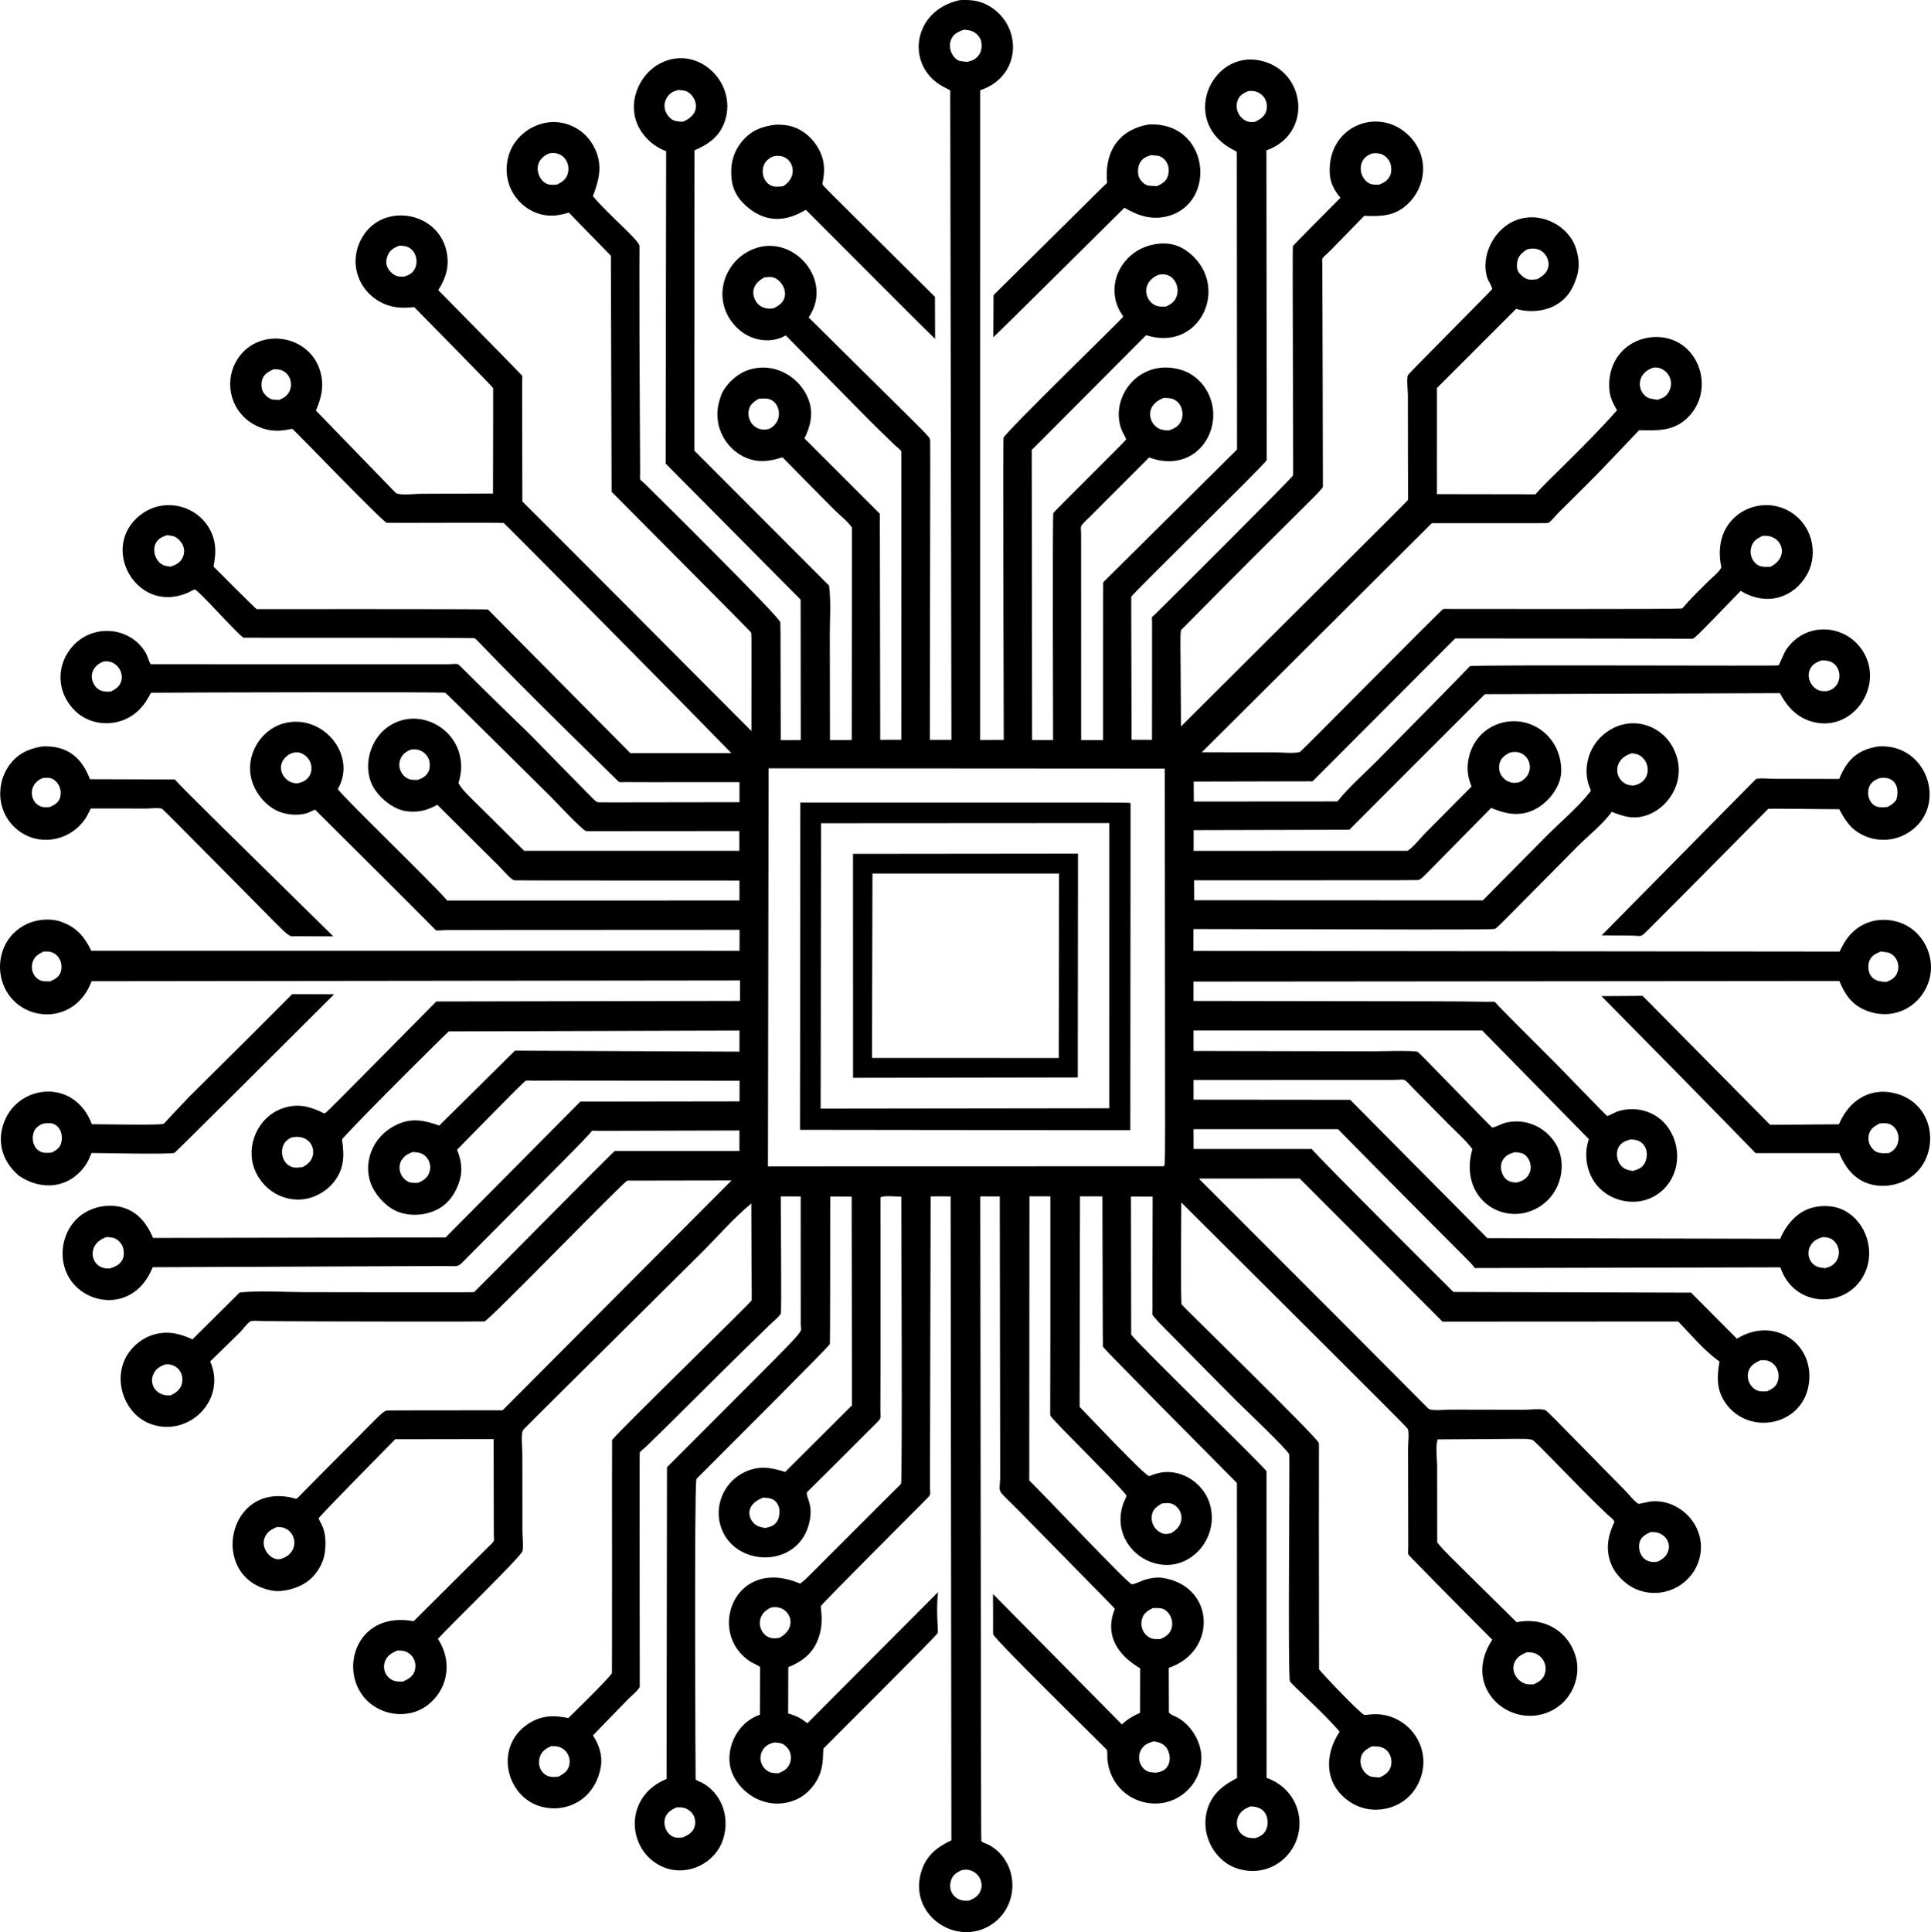 <?xml version='1.0' encoding='utf-8'?>
<svg xmlns="http://www.w3.org/2000/svg" enable-background="new 0 0 4997.634 5000" version="1.1" viewBox="0 0 4997.6 5e3"> <path d="m4764.4 3128.5c-28.484-11.297-65.327-9.835-92.763 3.77-29.863 14.807-51.726 43.291-64.32 73.502l-757.89-1.762-354.91-357.88-405.52-0.388 0.01-50.796c489.86-0.2 378.29-0.158 509.01-0.2 47.076 0 28.896-8.939 64.54 26.629l85.927 87.184c20.8 20.83 44.532 41.502 62.174 65.051-36.496 128.21 81.414 203.26 170.4 151.16 62.057-36.327 75.91-115.69 44.772-165.76-24.754-39.822-73.737-66.99-130.33-53.402-6.417 1.543-29.326 12.993-33.348 12.221-2.982-0.576-188.46-193.73-192.66-195.64-9.942-4.521-100.31-1.476-117.67-1.543l-462.84-0.92-0.005-53.121 747.03 0.005 276.08 281.18c-11.539 34.672-7.46 70.71 7.546 99.396 31.602 60.442 110.87 80.41 166.23 45.881 56.938-35.511 72.178-112.78 33.419-172.1-28.306-43.308-82.691-60.982-132.72-44.905-5.211 1.681-23.993 12.15-27.278 11.854-1.221-0.107-118.08-121-128.46-131.42-134.18-134.32-103.72-103.62-150.57-151.34-16.268-16.721-5.617-12.255-32.74-12.722-120.84-1.536 14.002-0.925-758.64-2.156l0.041-50.142 1671.5-1.4c14.739 35.712 33.124 61.962 69.399 76.281 71.502 28.208 141.26-10.183 162.4-76.603 19.502-61.414-15.239-134.05-81.748-153.09-54.083-15.477-112.94 4.404-142.91 64.32l-6.469 12.809-1672.4-1.752 0.067-56.539c523.57 1.128 767.34 2.212 778.55-0.276 7.156-1.587-0.235 4.163 215.25-213.33 28.765-28.663 65.21-57.142 88.993-89.693 34.094 13.555 60.534 20.948 96.146 6.673 55.73-22.333 98.572-93.339 65.705-165.85-28.314-62.458-99.858-87.037-157.8-57.852-59.003 29.71-79.77 94.398-64.566 144.82 1.227 4.072 6.08 14.47 6.003 18.112-0.026 1.032-1.175 1.696-1.809 2.514-29.822 38.426-71.886 73.757-106.61 108.04l-170.94 172.68-746.83-0.373-0.44-51.603c615.14-0.32 579.24 0.323 582.74-1.589 10.481-5.718-7.443 10.195 186.18-185.71 35.524 14.791 69.031 22.659 105.96 7.071 31.529-13.31 58.076-42.059 70.037-73.921 10.214-27.207 4.604-63.028-7.756-88.415-30.667-63.005-107.77-88.856-170.65-52.686-50.339 28.958-69.581 93.559-52.38 141.52l3.883 11.097-121.15 122.09c-13.166 13.299-28.908 34.446-44.502 44.236l-553.57 0.112 0.03-53.688 403.06-1.017c0.819-0.819 349.7-350.19 350.77-350.73 0.378-0.194-16.702 0.166 763.52-2.693 17.714 33.266 41.364 60.228 78.493 72.362 105.87 34.592 193.12-87.666 137.32-179.31-44.92-73.803-152.15-80.03-201.52-2.534-3.53 5.533-15.793 36.224-17.816 37.538-3.526 2.299-787.91-2.236-798.87 2.151-0.391 0.156 14.328-12.666-240 244.68-34.007 34.13-72.674 67.846-102.75 105.38l-371.77 0.261-0.24-51.716c289.48-0.727 237.79-0.63 297.74-0.644 11.446 0 7.123 2.711 18.833-8.829l360.16-360.92c635.93 0.16 614 1.115 615.32 0.624 8.055-2.994 51.245-49.352 123.61-123.76 69.755 42.479 139.93 15.766 172.4-43.694 30.036-55.002 12.121-133.15-53.034-165.77-81.891-40.999-196.73 22.105-169.4 148.43-4.399 11.491-24.172 26.721-33.256 35.749-23.161 23.032-46.688 45.687-67.805 70.646-8.068 2.97-617.68 1.124-618.57 1.487-5.898 2.415-367.79 369.24-370.78 370.03-18.025 4.752-45.37 0.996-64.744 1.012l-189.41-0.209 595.26-592.78c326.44-0.326 298.33 0.551 301.65-1.012 6.545-3.091 19.471-19.436 25.332-25.265 123.45-122.72 75.708-74.051 209.65-214.47 46.274 1.129 88.099 3.224 124.46-31.437 77.38-73.756 28.34-213.13-84.481-209.61-66.003 2.068-122.68 54.597-117.24 134.89 1.431 21.142 9.483 36.72 19.926 54.576-75.85 86.94-192.46 193.13-210.77 217.54l-255.34-0.404 0.061-274.59 204.91-204.89c35.314 10.793 74.815 5.506 100.68-8.742 32.277-17.782 46.832-43.229 57.223-77.175 6.68-23.302 4.523-44.708-2.095-67.794-17.993-60.357-89.019-98.504-152.01-77.165-58.888 19.94-97.275 91.964-78.268 151.18 2.922 9.094 12.057 19.885 12.405 28.831-26.103 27.963-216.92 218.83-218.19 222.76-3.51 10.831 0.076 39.014 0.097 51.46-0.128 284.57 1.404 268.2-0.414 272.16-0.754 1.64-269.31 268.9-586.82 585.2-1.256-246.2-2.635-228.72 0.061-249.24 312.99-316.96 363.06-359.51 367.21-370.98 0.278-0.768-1.434-568.32-1.436-568.78 0.146-30.243-5.991-15.568 22.292-44.042l86.234-88.364c42.095 1.742 77.987 1.247 111.2-29.326 49.03-45.122 57.962-122.62 6.55-176-77.348-80.297-213.03-29.144-207.13 94.898 1.195 25.163 12.017 44.803 27.661 63.727-0.374 0.378-122.44 123.17-123.13 125.18-1.443 4.154 1.415 590.91 0.761 593.04-1.774 5.775-316.27 319.35-355.82 358.14-12.625 12.131-9.294 3.913-9.294 24.851-0.045 60.286-0.011 10.84-0.2 301.48l-52.865-0.174c-0.994-387.38-1.02-368.81-0.557-370.04 3.507-9.282 339.37-336.03 350.4-353.5l-0.817-801.66c121.32-42.762 102.93-206.87-16.115-232.44-128.09-27.499-210.6 160.79-66.645 232.59 4.082 2.037 2.401 1 6.131 4.32l0.593 769.5c-371.42 369.51-344.91 341.2-346.18 344.26-0.541 1.293-0.315-16.731-0.49 407.98l-56.825-0.158c-0.141-517.29-0.123-425.45-0.123-531.71 0-28.333-7.153-16.192 28.065-51.46l148.13-148.28c78.395 29.196 140.88-10.671 159.88-71.315 21.612-68.998-17.346-139.95-82.121-156.78-107.92-28.015-182.49 77.603-148.04 159.19 1.237 2.938 11.245 20.498 10.607 22.618-0.98 3.252-187.27 186.84-188.49 190.39-2.187 6.359-0.542 586.86-0.542 587.24l-54.275-0.077-0.95-750.98c4.664-4.011-19.876 20.384 296.16-296.65 121.25 38.739 195.57-83.991 145.44-173.46-15.246-27.207-42.381-51.603-72.663-60.197-30.523-8.665-68.796-1.267-95.4 14.914-52.447 31.894-77.439 98.798-44.91 157.34 1.246 2.243 7.883 11.864 7.981 13.652 0.175 2.987-304.37 298.15-309.53 313.35-1.969 5.784-0.231 475.34 0.485 781.67l-61.163 0.24 0.128-1681.3c113.06-37.524 108.85-177.87 13.734-222.94-21.903-10.38-42.698-11.373-66.528-10.302-123.47 26.786-140.61 169.56-44.982 222.85l20.289 10.644 3.076 1680.8-55.864-5e-3c1.489-850 1.427-769.53 0.312-776.34-1.646-10.065 8.699 2.935-313.99-316.82 70.612-102.94-54.782-234.14-163-166.93-58.718 36.476-79.818 114.76-38.861 174.23 38.315 55.636 103.46 62.788 142.64 39.132 260.15 264.14 204.1 208.1 281.75 283.44 3.868 3.71 15.312 12.493 17.259 16.754 0.328 0.718 0.081 547.59 0.03 746.24l-54.52 0.184-0.991-584.98-195.13-195.07c15.18-30.124 23.15-63.084 12.022-96.314-21.152-63.174-92.47-104.94-161.34-79.275-27.145 10.121-54.991 36.444-65.94 62.982l-4.195 12.554c-22.067 71.295 21.236 137.22 80.425 154.5 40.875 11.945 78.097-5.894 82.325-5.242 0.378 0.058-5.804-5.994 129.24 130.93 15.608 15.9 37.69 32.546 50.392 50.408l-0.557 549.93-56.299 0.235-0.444-268.69c-0.153-42.494 3.485-89.146-1.967-131.13l-348.67-349.27 0.434-777.04c32.49-14.031 60.35-32.009 74.963-66.1 43.466-101.44-62.488-210.65-163.01-159.34-58.05 29.637-88.503 107.08-54.792 168.26 14.904 27.051 40.302 48.831 69.45 59.382l-1.231 808.43 349.31 352.07 0.312 363.47-51.818 0.112c-0.535-322.53-0.299-302.11-1.732-306.12-6.349-17.821-327.97-335.76-348.81-356.17-17.579-16.968-13.239-6.535-13.371-30.681-3.789-615.01-0.52-582.13-2.253-587.84-5.124-16.889-78.216-77.421-119.98-126.87 15.726-41.517 25.311-77.962 6.402-120.36-13.468-30.205-37.436-53.102-68.526-64.503-65.858-24.151-137.36 17.455-155.6 78.653-21.458 71.982 22.026 138.09 84.67 153.55 24.422 6.029 47.046 2.381 70.697-4.864l108.91 111.67 1.819 610.79c67.48 67.881 357.92 359.74 359.7 362.56 3.278 5.174 2.098-16.275 2.228 256.63-610.02-612.43-592.69-593.67-592.89-594.05-0.204-0.394-0.495-307.16-0.495-307.54 0-22.663 3.362-13.864-9.125-27.488-46.852-48.311-6.065-6.672-207.98-211.96 20.8-32.98 29.981-64.244 20.611-103.27-24.981-104.11-172.61-124.7-221.66-25.638-32.42 65.473-1.416 139.59 64.729 165.98 23.574 9.406 49.085 9.784 73.967 6.77 34.767 35.437 202.35 205.48 204.43 209.69 0.246 0.499-0.163 150.81-0.434 272.8l-184.36 0.705c-22.403 0.074-60.111 5.586-68.658-3.612l-205.36-211.8c12.88-30.456 20.554-57.427 13.892-90.551-21.412-109.17-169.75-130.85-221.69-34.217-29.633 55.136-12.633 131.18 53.448 163.99 49.278 24.464 88.021 6.37 93.964 8.619 3.306 1.251 232.47 239.7 243.6 242.55 3.058 0.784 299.02-0.975 302.75 0.541 2.322 0.94 400.47 401.86 589.22 595.53l-261.46 0.005c-367.68-370.57-367.92-371.35-368.3-371.56-2.891-1.635-598.25-0.822-598.72-1.001-3.29-1.245-109.55-108.08-111.7-110.24 7.853-38.217 7.194-72.291-15.517-105.92-37.462-55.465-115.32-71.165-171.72-29.046-111.31 83.129-11.756 261.83 122.15 202.17 3.801-1.696 13.044-7.465 16.636-7.848 7.342-0.787 109.45 114.73 125.98 124.71 1.377 0.832 591.83-0.567 597.97 1.441 6.843 2.231 22.63 28.7 361.53 359.91 16.61 16.106 9.169 12.26 28.617 12.385 59.045 0.292 5.1 0.217 295.69 0.112l-0.041 51.91c-392.82 0.573-364.51 0.839-368.12-0.388-5.654-1.925-0.646 1.744-173.8-174.47-135.52-131.92-99.16-96.301-167.08-163.53-26.067-25.579-13.952-18.651-47.388-18.618-41.401 0.047-766.87 0.271-767.24-0.112-4.184-4.42-8.059-20.059-11.483-26.389-37.556-69.423-134.04-79.951-188.13-22.884-45.076 47.551-47.42 121.13 5.301 171.45 43.446 41.455 120.84 43.099 168.37-8.369 10.908-11.812 19.151-25.556 26.313-39.883 70.759-0.869 757.02-2.366 761.83-0.01 2.725 1.335 163.97 161.27 272.43 268.48 13.254 13.269 79.95 85.263 92.048 89.56 1.145 0.406-19.885-0.06 396.57-0.153l0.077 51.195-556.96 0.041c-154.82-154.94-155.08-150.35-170.08-175.14 37.258-117.26-83.314-203.11-173.22-151.61-59.315 33.982-78.093 116.74-43.035 168.54 17.458 25.797 49.657 51.016 80.981 55.563 29.736 4.312 54.674-1.987 80.619-16.472l158.15 157.22c11.005 10.673 25.771 29.49 38.513 37.272 2.794 1.708-25.978 1.078 585.3 1.431l-0.031 51.67-756.35 0.102c-40.439-47.084-277.63-275.32-283.15-288.76 51.564-87.393-40.334-198.48-141.91-169.14-59.077 17.064-100.18 84.699-80.052 149.32 9.805 31.478 33.378 60.35 62.864 75.346 22.925 11.659 56.682 14.806 81.308 6.402l18.822-8.435c331.96 329.94 311.69 311.67 312.4 311.96 4.598 1.875 21.862-0.266 27.431-0.327 121-0.248-14.978-0.121 758.95-0.531l-0.117 54.158-1677.7-0.107c-17.708-36.744-39.547-61.848-79.026-75.244-28.571-9.698-63.945-5.922-90.576 7.526-65.492 33.048-82.251 110.74-52.407 167.92 45.239 86.688 180.47 92.133 222.81-21.214l1678.2-2.018 0.138 52.906-786.19 1.522c-293.77 296.94-282.71 286.15-289.74 289.76-35.821-17.704-67.049-27.146-107.1-13.611-64.65 21.846-97.216 96.692-73.686 157.69 24.082 62.428 93.858 95.784 156.16 70.068 35.999-14.864 67.058-47.915 72.342-90.229 1.422-10.802 2.132-18.201-0.026-40.582-2.017-20.975-5.213-12.251 7.73-27.258 56.233-61.154 253.63-256.99 266.57-268.42l752.47-2.192-0.163 54.597-581.05-2.56-195.83 193.75c-38.513-13.35-70.64-20.697-109.49-2.463-69.247 32.505-90.066 107.68-63.804 161.55 13.412 27.508 40.49 55.343 69.7 65.363 31.509 10.806 69.031 7.894 98.562-7.25 29.966-15.369 48.681-44.129 57.959-75.688 7.981-27.145 3.643-53.243-7.045-78.825 19.548-19.706 172.8-177.16 177.85-178.59 4.849-1.369 15.251-0.153 20.549-0.199 59.974-0.407-29.611-0.372 532.86 0.256l-5e-3 53.305-412.02 0.577-348.74 351.49-757.15 1.369c-14.085-33.501-34.931-62.312-69.982-75.918-30.236-11.736-65.838-9.146-94.986 4.338-63.561 29.395-86.064 108.24-56.071 167.62 40.714 80.606 173.11 98.622 220.05-20.279 691.66-2.916 547-2.334 746.63-3.066 50.954-0.245 39.184 6.338 69.399-23.926 327.15-329.39 273.32-274.55 314.29-318.02 10.241-11.35 2.354-7.79 27.651-7.914 70.869-0.358 10.449-0.163 360.62-0.971l0.026 52.983c-0.496 0-321.95-0.031-322.41 0.087-4.276 1.096-362.49 364.55-364.25 365.23-2.607 1.012-360.57 0.202-440.89 0.102-54.005-0.041-112.29-4.521-165.85 0.833l-122.24 121.34c-36.276-16.934-70.562-23.555-108.18-9.641-28.985 10.719-54.541 34.268-67.263 62.445-28.905 64.028 4.854 142.28 65.451 165.51 98.619 37.812 200.05-61.072 155.87-161.2l77.369-75.602c7.281-7.377 17.806-22.578 25.96-27.513 6.024-3.643 26.578-1.293 34.012-1.206 130.67 1.23 570.87 1.551 572.61 0.807 16.807-7.203 358.19-360.25 369.62-364.34 0.466-0.166 269.11-0.464 269.7-0.465l-592.47 594.73c-312.16 0.418-299.95-0.072-302.54 1.39-14.506 8.177-7.731 4.26-172.07 168.65-66.56 66.614-55.897 60.109-64.039 57.903-175.32-47.172-224.42 207.84-57.877 238.75 27.769 5.155 67.391-6.366 89.764-22.373 24.453-17.494 42.693-46.658 46.658-76.542 8.144-61.397-15.644-79.624-15.798-88.293-0.077-3.934 177.79-183.77 197.87-204.47l254.81-0.394c0.48 233.25 0.382 186.25 0.511 246.26 0.028 23.573 7.225 10.883-31.938 50.183l-175.47 174.78c-141.11-25.658-190.36 111.62-133.52 190.43 38.507 53.378 117.15 66.662 169.27 26.916 49.208-37.532 68.149-107.69 26.972-171.56 27.391-31.136 215.34-212.88 218.77-227.14 3.158-13.146-0.046-36.015-0.061-49.994l-0.169-202.1c0-13.724-4.006-46.79 0.94-59.007 2.074-5.115-28.466 26.298 459.2-457.62 43.459-42.989 85.503-92.161 132.43-130.9 0.452 269.12 2.166 247.95 0.24 251.31-5.146 8.993-355.97 350.13-360.56 360.93-0.422 0.994 0.197 601.72-0.393 602.93-6.241 12.799-112.52 116.02-112.95 116.44-37.359-7.71-69.092-7.189-102.39 14.106-95.033 60.78-56.442 201.51 44.588 217.81 66.847 10.781 130.49-30.533 142.36-108.72 4.144-27.268-5.83-55.824-20.744-78.212 8.364-8.943-3.274 3.119 92.176-95.032 6.412-6.448 26.798-23.272 28.995-31.314 0.108-0.397-0.955-604.05-0.128-605.6 1.947-3.648 10.965-10.387 14.25-13.509 105.84-101.98 116.01-116.28 322.29-317.24 7.22-7.107 24.55-20.733 28.683-29.332 2.289-4.767-0.368-276.43-0.24-302.82l51.634 0.036c0.274 324.9 0.276 261.07 0.113 332.39-0.207 27.156 41.082-20.092-346.15 368.34l-1.109 806.65c-116.42 47.472-101.98 194.54-2.595 230.4 57.492 20.734 129.26-11.008 149.32-75.775 18.723-60.433-7.751-119.54-54.694-144.73-4.042-2.167-13.856-5.707-16.789-8.573-0.379-0.368-3.819-734.77 1.768-777.46 104.8-104.99 343.34-342.7 345.55-349.31 1.034-3.081 0.911-288.07 1.001-381.8l55.517 0.414 0.746 540.07-172.93 172.37c-36.48-11.904-68.745-16.973-104.87 0.419-61.975 29.842-85.245 104.42-52.012 162.79 48.091 84.498 196.65 79.636 220.22-35.882 9.18-44.967-9.894-61.882-6.974-73.793 0.746-3.028-10.466 10.524 159.98-160.35 37.755-38.531 29.71-23.124 30.175-58.332 0.431-126.07 0.343-22.392 0.194-545.84 12.359-5.079 39.75-1.41 53.913-1.303 0.092 71.78 2.938 735.85-0.552 742.46-1.806 3.422 5.203-5.204-64.734 64.995-194.94 194.38-178.12 180-196.6 193.73-171.67-73.18-244.15 130.42-126.83 203.04 3.331 2.064 21.755 10.586 22.905 12.599 1.024 1.781 0.014-6.553-0.159 123.82-63.795 21.33-92.973 96.631-72.388 149.12 23.598 60.176 97.936 101.81 168.34 69.317 28.356-13.08 51.22-40.567 60.938-70.114 8.783-26.69 5.707-57.129 7.868-61.234 0.91-1.737 291.53-290.13 295.31-298.49 2.57-5.694-4.868-50.752 0.853-105.89l-338.01 339.25c-15.084-11.886-26.977-18.939-49.784-25.332l0.352-119.94c33.119-12.609 60.695-33.754 74.513-65.899 20.116-46.786 8.34-83.314 9.886-92.171 0.75-4.278 268.71-272.36 271.08-274.74 16.21-16.598 11.136-9.511 11.235-39.086 0.522-147.94 0.19-18.279 1.717-746.35l51.736 0.113 1.952 1666.4c-34.584 15.92-62.455 37.128-75.78 74.487-41.46 116.27 88.983 204.77 180.9 142.51 73.419-49.708 69.626-162.05-7.27-204.94-4.026-2.248-17.341-6.555-19.763-9.33-1.658-1.907-0.86 66.814-3.311-1669.2l50.469 0.174c1.049 686.08 0.869 551.07 1.027 722.15 0.026 53.004-15.592 26.242 54.275 97.265 254.61 259.4 241.57 245.45 242.29 248.14 0.807 2.944-47.012 86.559 65.838 153.67l-0.317 115.11c-17.944 7.935-32.638 16.528-47.123 29.925l-333.54-337.51c0.721 110.82-0.419 101.8 0.679 104.6 6.405 16.352 292.99 296.31 294.04 298.77 1.85 4.292 0.879 17.101 1.231 22.266 4.565 66.122 57.718 118.39 128.08 116.53 63.785-1.684 118.09-56.457 115.2-123.7-1.425-33.19-22.431-76.361-61.152-98.419-7.276-4.139-17.694-6.673-22.803-13.208l-0.343-115.68c125.64-42.175 120.26-210.69-14.265-232.51-17.294-2.81-35.734 0.465-52.16 6.177-6.167 2.146-23.763 10.791-29.501 9.947-10.152-1.492-236.2-241.2-265.13-268.58l0.455-735.31 54.097 0.143c0.657 602.69-1.605 563.1 0.485 568 4.747 11.155 195.21 196.9 196.53 206.89 0.286 2.176-7.01 16.4-8.129 19.604-41.897 119.9 106.34 213.05 193.68 123.88 45.854-46.821 49.451-126.01-2.366-173.9-22.312-20.626-52.344-32.679-82.882-30.936-14.807 0.843-27.748 5.012-41.416 10.458-13.57-2.667-159.74-159-180.1-179.21l0.935-544.82 57.99 0.112c1.334 414.16 0.468 385.21 2.187 389.95 2.004 5.52 344.35 350.07 346 351.67l0.251 763.8c-33.644 16.702-62.307 38.754-75.065 75.77-23.333 67.672 16.474 140.23 77.942 158.82 72.394 21.899 138.35-22.349 154.91-86.392 15.429-59.643-14.369-125.64-81.334-148.85-2e-4 -0.538 0.064-792.62-0.123-793.33-2.194-8.331-347.65-343.67-349.96-353.91-0.725-3.217 0.068 29.572-0.848-356.98l56.099 0.03c-0.522 274.23-0.492 219.07-0.322 286.6 0.123 23.36-3.245 15.926 8.527 29.955 8.785 10.472-3.739-2.686 206.55 209.92 16.559 16.426 134.62 128.71 138.75 140.51 1.863 5.329-4.014 575.51 1.839 587.33 4.216 8.508 89.694 83.602 128.65 130.45-40.418 60.249-40.238 137.91 28.05 182.45 57.141 37.272 136.43 19.002 170.64-39.438 38.464-65.686 12.361-141.74-48.262-173.86-44.795-23.739-81.354-10.582-86.745-12.742-12.037-4.864-110.19-108.13-117.02-118.22-1.062-633.7 0.502-579.6-0.726-585.57-2.755-13.391-353.1-354.52-354.91-358.2-2.856-5.799-0.802-238.68-0.889-264.16 605.11 602.76 585.52 583.58 586.75 587.45 3.444 10.822 0.107 37.062 0.143 49.238 0.574 213.59 0.456 157.16 0.547 252.08 0 26.749-4.17 17.013 9.855 32.75 60.348 62.265 204.05 206.59 207.64 210.16-75.276 113.86 28.36 218.06 127.18 193.32 71.091-17.779 106-89.526 88.651-150.15-17.732-61.929-78.216-103.45-152.77-88.431-191.2-188.88-187.67-184.17-205.63-206.86l-0.179-196.04c-0.005-18.408-4.696-53.636 1.477-70.236 239.22-0.905 225.75-3.242 244.8 1.195 7.858 1.824 115.48 118.69 195.11 193.77 5.856 5.267 14.74 10.898 17.545 18.296-16.534 34.871-23.436 69.113-9.692 106.31 10.914 29.532 38.646 57.076 67.621 68.852 64.252 26.112 135.5-7.384 158.41-68.827 31.84-85.419-42.326-167.9-123.76-158.88-3.836 0.424-29.133 6.672-30.282 6.085-10.275-5.237-26.389-26.206-35.111-34.881-209.27-212.75-201.98-207.02-208.85-208.55-14.378-3.214-37.629-0.061-52.779-0.087l-190.27-0.342c-11.409-0.041-44.951 3.49-54.306-1.119-4.79-2.359 46.725 46.341-594.73-594.63l-0.352-2.156 259.49-0.214 369.62 370.38 610.01-0.322c33.169 34.206 67.815 76.332 106.82 103.51-6.535 40.041-8.506 73.44 16.35 108.47 60.637 85.443 203.21 57.897 215.51-55.558 11.121-102.53-93.162-170.25-186.76-111.81l-118.72-119.27-615.11-1.758c-0.532-0.53-354.07-352.44-366.55-370.03l-305.83 0.061-0.118-51.343 373.85 0.041c372.07 377.55 338.8 338.51 354.06 359.34l790.8-1.804c37.371 110.49 180.62 107.37 220.72 9.973 26.526-64.389-7.302-138.55-64.203-161.11zm-842.5-146.91c6.223 0.726 13.35 1.236 19.201 3.684 15.268 6.387 28.31 33.094 15.165 54.802-7.394 12.206-17.106 16.217-30.313 19.998-8.262 0.02-15.874-0.869-23.257-4.971-20.648-11.475-33.664-62.714 19.205-73.512zm267.64-13.596c6.841-12.058 18.72-16.349 31.442-19.492 5.651 0.48 11.582 0.889 16.958 2.81 26.884 9.62 28.081 40.089 19.533 57.178-7.082 14.153-17.151 17.453-31.606 21.735-6.442-1.191-13.509-2.253-19.4-5.248-20.717-10.523-26.98-39.258-16.926-56.983zm648.91-482.47c6.049-13.31 16.421-17.821 29.138-23.18l17.356 2.187c20.143 4.929 34.047 28.356 25.756 51.517-5.089 14.214-15.221 19.313-28.377 25.045-19.02-0.795-34.735-3.463-43.296-21.213-4.389-9.105-4.741-25.204-0.577-34.355zm-615.34-536.15c7.664 0.69 14.306 1.584 20.993 5.687 30.041 18.443 29.157 70.084-16.978 77.758-6.427-0.506-13.13-1.002-18.975-3.96-32.781-16.572-31.799-66.19 14.96-79.484zm-340.98 22.982c4.548-12.696 13.958-18.838 25.398-24.708 49.704-13.428 74.052 52.079 25.812 76-32.337 10.843-62.432-19.911-51.21-51.292zm803-242.09c6.08-11.91 17.566-17.228 29.506-21.5 8.685 0.071 19.201 0.925 26.829 5.324 29.889 17.212 24.721 67.35-13.637 74.437-6.504 0.097-13.427 0.414-19.614-1.885-21.821-8.104-33.967-35.055-23.084-56.375zm-152.74-313.98c4.429-16.181 14.112-21.95 28.3-29.455 6.944-0.495 13.162-0.781 19.957 0.997 35.554 9.277 46.661 56.206 1.481 78.836-7.137 0.112-15.138 0.613-22.199-0.531-18.301-2.956-34.235-25.441-27.539-49.846zm-253.13-464.94c29.53-4.479 58.493 30.042 39.637 62.961-7.168 12.522-16.42 16.278-29.745 20.278l-19.518-3.571c-32.987-11.519-38.276-64.996 9.626-79.668zm-351.04-279.51c4.128-12.702 14.439-21.04 25.781-27.048 40.414-9.473 58.184 25.767 53.039 46.54-4 16.13-14.29 22.506-27.589 30.793-8.247 1.283-17.469 2.611-25.679 0.394-9.524-2.58-20.688-12.773-25.138-21.408-3.745-7.276-2.846-21.796-0.414-29.271zm-376.41-274.85c8.262-1.281 18.368-0.664 26.103 2.871 8.604 3.934 17.381 13.652 20.406 22.675 3.209 9.59 3.622 23.824-1.022 32.954-6.075 11.925-15.797 17.627-27.846 22.23-8.599 0.199-17.765 0.854-25.628-3.25-28.053-14.633-33.524-64.791 7.986-77.481zm-348.57-137.4c4.634-12.714 14.919-18.723 26.762-23.546 31.942-5.796 56.053 22.043 47.087 51.854-4.215 14.03-16.702 21.378-28.99 27.352-5.089 0.595-10.285 1.171-15.353 0.122-21.308-4.408-39.035-29.612-29.506-55.782zm-190.47 769.85c8.795 0.781 16.19 0.604 22.936 3.107 22.871 8.494 30.03 38.434 20.692 57.775-6.545 13.575-17.371 18.577-30.844 23.487-7.076-0.168-15.368-0.628-22.102-3.004-30.873-10.9-43.771-62.641 9.319-81.365zm-14.628-318.24c35.995-9.138 56.856 26.886 47.281 55.093-4.905 14.459-13.897 20.304-27.12 26.803-8.037 0.633-17.346 0.812-25.071-1.748-29.619-9.823-42.946-59.973 4.91-80.149zm-967.99 59.431c-4.312 13.928-16.002 21.255-28.331 27.227-41.91 6.596-56.915-29.746-50.97-50.458 3.995-13.933 14.801-22.373 26.726-29.384 6.662-0.628 14.275-2.069 20.886-0.822 19.6 3.681 38.888 30.192 31.688 53.438zm-39.182 339.09c-36.379 10.071-59.458-21.741-52.866-49.268 3.479-14.536 12.773-20.488 24.703-28.315 7.965-0.915 17.775-1.65 25.628-0.015 30.159 6.298 41.879 57.822 2.534 77.599zm-223.68-794.83c-9.191-0.14-18.143-0.54-26.527-4.762-7.996-4.027-16.268-15.249-18.925-23.67-3.827-12.118-2.294-23.184 4.225-33.987 7.107-11.766 16.258-16.122 29.072-19.713 6.494 0.547 13.826 0.789 20.013 2.928 22.888 7.921 48.08 56.334-7.858 79.204zm-298.41 136.16c-4.593 13.734-14.643 20.391-27.064 26.486-6.698 0.67-14.291 1.288-20.958-0.046-28.13-5.651-49-59.441 0.291-80.517 37.365-7.644 56.859 26.755 47.73 54.076zm-395.56 244.87c-5.947 11.379-14.899 15.992-26.716 19.574-6.57 0.44-13.56 0.695-19.895-1.349-10.055-3.244-20.396-13.713-24.473-23.39-3.939-9.35-2.897-19.614 0.71-28.867 5.901-15.154 15.655-20.023 30.017-26.088 7.71-0.092 14.868 0.327 22.102 3.296 20.285 8.342 29.127 36.017 18.256 56.825zm-323.45 314.93c-5.176 12.829-14.786 18.48-26.824 23.982l-16.207-0.628c-10.157-1.748-20.912-11.113-25.888-19.808-5.385-9.416-5.339-23.896-1.742-34.018 4.782-13.478 17.295-19.497 29.348-25.107 6.678 0.169 13.304 0.317 19.65 2.647 19.57 7.191 30.678 30.568 21.663 52.932zm-277.39 432.34c-6.31 13.545-17.877 18.598-31.284 23.176-6.167-0.828-12.87-1.528-18.593-4.087-20.928-9.372-29.445-38.739-18.828-57.77 6.56-11.767 17.234-15.885 29.409-19.865l15.639 2.841c10.673 3.49 20.585 14.388 24.831 24.545 4.389 10.505 3.546 21.025-1.175 31.161zm-158.56 318.93c-3.915 14.163-14.31 21.03-26.67 27.34-7.944 0.715-15.883 0.603-23.638-1.558-26.016-7.263-43.407-54.518 1.768-75.305 32.017-7.913 55.718 23.557 48.54 49.524zm795.62 233.22c-5.385 12.61-15.599 18.291-27.886 22.705-8.072 0.22-16.38 0.71-24.019-2.345-30.478-12.179-36.071-60.983 5.651-75.739 21.41-4.003 38.973 7.143 46.065 23.906 3.776 8.936 4.006 22.532 0.189 31.473zm-309.43 13.616c-6.851 10.586-16.983 14.94-28.755 17.862-30.688 2.78-54.62-31.256-39.893-57.428 9.812-17.443 33.218-29.822 53.361-17.719 22.536 13.542 26.457 40.027 15.287 57.285zm-643.42 507.5c-4.806 12.788-15.209 17.913-26.988 23.129-6.902-0.041-15.031 0.506-21.713-1.298-17.59-4.737-31.533-26.833-22.922-50.428 4.871-13.346 15.76-19.957 28.053-25.546 5.762-0.097 11.416-0.199 17.086 1.002 23.053 4.901 34.412 32.049 26.483 53.141zm652.61 474.67c-3.847 14.326-13.304 22.22-25.853 28.929-8.567 0.974-15.848 2.452-22.802 1.18-23.905-4.36-35.601-30.404-28.918-53.172 3.535-12.027 11.02-18.265 21.607-24.136 42.052-10.202 62.812 21.687 55.966 47.199zm300.52 46.203c-5.615 12.809-15.757 18.286-28.019 23.605-7.47 0.102-16.794 0.94-23.804-2.1-29.79-12.937-38.022-62.952 10.908-77.681 6.979 0.506 14.362 1.006 20.922 3.638 18.743 7.514 29.589 30.626 19.993 52.538zm-792.75 222.09c-7.151 14.178-19.586 19.108-33.88 23.334-6.778-0.153-13.363-0.511-19.759-2.989-32.003-12.392-35.387-63.663 13.114-78.636 6.781 0.603 14.424 0.95 20.753 3.643 8.829 3.745 17.854 13.918 20.824 23.012 2.989 9.156 3.369 22.869-1.052 31.636zm152.89 323.58c-4.516 14.27-15.215 21.398-27.922 27.902-37.035 3.521-56.564-27.771-45.559-53.872 5.835-13.846 15.614-19.916 28.898-25.546 30.138-5.864 54.023 21.655 44.583 51.516zm257.32 451.2c-23.68 7.057-53.555-25.718-42.539-54.383 6.095-15.854 16.728-21.29 31.504-28.101 6.504-0.051 13.969 0.261 20.1 2.626 32.605 12.603 38.369 64.81-9.064 79.857zm345.56 290.61c-4.992 14.602-16.998 20.876-30.236 26.885-6.806-0.046-14.096 0.245-20.718-1.518-19.907-5.305-34.07-27.649-25.464-51.031 5.595-15.2 17.862-21.74 31.836-27.958 5.978 0.005 12.196-0.072 17.994 1.589 23.022 6.589 34.025 30.289 26.589 52.033zm398.75 248.37c-4.609 12.507-15.915 18.997-27.125 24.765-7.107 0.24-15.951 1.298-22.838-0.685-22.951-6.591-31.773-31.215-23.62-53.182 4.792-12.921 16.283-19.737 28.07-25.342 6.688-0.24 13.059-0.158 19.574 1.62 20.355 5.558 34.79 28.825 25.94 52.824zm325.57 155.23c-4.742 14.158-16.988 20.575-29.715 26.359-7.756 1.022-15.869 1.737-23.421-0.951-20.803-7.413-28.891-33.527-21.965-51.271 5.119-13.09 16.472-19.875 28.648-25.357 5.824-0.266 11.271-0.485 17.008 0.731 25.175 5.337 36.497 29.426 29.445 50.49zm214.39-791.97c-7.771 12.165-17.346 14.659-30.819 17.77-6.381-1.149-13.631-2.345-19.568-5.089-23.335-10.789-39.52-53.632 14.342-73.701 13.824 1.133 31.532 0.844 39.842 23.416 3.663 9.943 1.952 28.617-3.796 37.604zm31.964 595.52c4.164 9.391 4.445 22.052 0.613 31.596-5.727 14.265-16.36 19.865-29.807 25.454-7.557-0.419-16.881-0.317-23.778-3.816-21.142-10.728-28.752-36.104-16.677-56.309 7.051-11.797 16.748-16.258 29.542-19.748 6.289 0.547 13.32 0.808 19.349 2.728 8.108 2.59 17.346 12.39 20.759 20.095zm-26.277-293.74c-8.287 1.655-16.232 2.503-24.468-0.102-29.73-9.407-41.398-59.125 3.219-78.197 46.53-9.243 73.863 50.435 21.249 78.299zm939.8-52.876c4.542-12.175 16.354-18.664 27.232-24.244l19.18 0.578c20.162 3.062 35.933 28.92 28.535 52.798-4.481 14.464-15.318 21.015-28.285 27.064-6.846-0.01-15.808 0.771-22.368-1.262-19.464-6.044-33.619-29.908-24.294-54.934zm28.668 320.84c21.867 3.179 35.587 11.411 40.695 34.376 2.452 11.016 0.496 23.349-6.208 32.617-7.056 9.748-16.947 12.053-28.162 14.209-7.649-0.618-16.769-0.669-23.676-4.307-18.393-9.702-26.152-35.15-15.384-54.439 7.664-13.744 18.317-17.939 32.735-22.456zm-3.352-590.51c3.418-12.002 14.929-19.057 24.908-25.066 6.468-0.587 13.514-1.553 19.952-0.521 20.968 3.355 34.4 26.286 29.69 45.922-3.765 15.716-13.161 23.456-26.185 31.907-6.09 0.955-13.831 2.743-19.87 0.976-21.103-6.172-35.369-29.082-28.494-53.218zm253.05 759.05c23.71-0.453 36.768 9.959 42.131 23.441 4.44 11.153 4.44 26.338-0.874 37.175-6.248 12.747-15.297 17.131-28.162 21.607-7.173-0.24-14.837-0.287-21.663-2.718-23.925-8.528-30.522-33.641-22.383-52.738 6.269-14.719 17.034-20.462 30.952-26.767zm-773.68-4572.9c6.1-14.111 18.914-19.959 32.474-24.966 8.527 0.655 17.182 1.29 24.898 5.336 8.788 4.61 18.056 14.476 20.182 24.403 2.34 10.94 1.665 24.076-4.435 33.628-8.159 12.77-17.101 16.45-31.401 19.915l-18.577-2.119c-18.262-4.929-33.226-32.844-23.14-56.197zm76.378 4790.1c-5.533 14.837-16.211 20.427-29.91 26.517-5.896 0.266-12.027 0.618-17.841-0.587-21.738-4.496-37.78-26.005-28.637-52.871 4.557-13.401 15.297-20.09 27.513-25.546 6.939-1.068 12.707-1.706 19.624-0.087 22.509 5.278 37.692 29.92 29.25 52.574zm473.01-1873.9-1023.6 0.25 1.712-1030 1025.4 0.674c0.617 1109.3 2.667 1021-3.51 1029.1zm512.47 1525.6c4.476-12.477 16.482-18.965 27.616-24.565 7.076 0.301 14.556 0.255 21.474 1.88 23.144 5.456 33.447 31.134 26.262 52.421-4.588 13.606-16.437 21.224-28.944 26.548l-18.965-1.686c-17.844-3.577-36.716-28.749-27.442-54.598zm395.38-239.37c5.692-15.502 17.275-21.653 31.509-28.168 7.244-0.148 14.449-0.296 21.376 2.146 23.564 8.3 34.656 34.76 24.984 56.942-5.446 12.482-15.936 18.255-27.805 23.513-6.386 0.082-14.48 0.802-20.6-1.206-23.36-7.668-37.109-32.416-29.465-53.228zm326.33-318.04c5.002-11.021 16.549-16.993 27.002-21.622 6.923 0.046 13.545 0.245 20.161 2.514 19.627 6.726 32.276 26.611 24.728 47.552-4.812 13.371-13.963 20.141-26.215 26.333-42.874 8.661-55.5-33.128-45.676-54.776zm280.27-438.73c4.67-14.326 17.888-21.438 30.641-27.355 5.942-0.261 12.175-0.623 17.964 0.961 24.396 6.673 34.832 34.058 25.812 56.559-4.992 12.456-14.945 17.325-26.466 22.767-6.969 0.133-14.566 0.823-21.402-0.771-18.397-4.307-34.512-27.717-26.548-52.16zm227.73-285.18c-7.347 11.92-16.539 15.992-29.628 19.466-6.841-0.618-13.856-1.333-20.289-3.888-21.728-8.64-28.728-35.391-17.683-54.234 8.159-13.907 18.312-18.511 33.337-22.44 6.903 0.731 14.291 1.42 20.442 4.91 17.506 9.919 26.711 35.291 13.821 56.186z"/> <path d="m1938.2 539.03c46.981 37.193 96.547 34.767 147.3 3.74 313.66 314.13 247.02 247.69 334.61 334.2l-0.414-108.79c-309.76-308.1-283.97-281.22-291.45-292.13 8.063-35.831 6.336-66.344-14.045-98.333-16.242-25.487-41.129-45.111-70.942-52.073-11.302-2.639-22.634-2.987-34.171-3.123-36.056 3.872-65.628 14.926-89.085 43.844-23.518 28.992-30.533 60.815-26.486 97.372 3.561 32.183 19.89 55.665 44.675 75.29zm37.977-109.59c3.883-12.17 13.606-19.558 24.647-24.754 5.564-0.812 11.48-1.849 17.101-1.241 35.751 3.844 49.721 53.644 8.803 78.509-7.301 0.567-15.736 1.65-23.007 0.598-21.736-3.142-35.325-28.713-27.544-53.11z"/> <path d="m2572 763.28c-1.599 4.527 0.093-7.67-1.354 109.64 3.743-2.377 339.12-334.98 339.51-335.36 34.779 20.774 71.233 32.582 111.72 21.944 130.42-34.244 107.64-247.03-50.408-237.25-74.02 13.553-109.19 65.88-107.05 136.75 0.6 18.997 3.991 10.625-9.83 24.346-299.06 296.26-282.27 279.02-282.59 279.93zm377.65-340.74c6.632-12.794 16.682-17.413 29.961-21.245l17.857 1.967c19.623 4.48 33.099 27.766 24.953 52.645-4.419 13.524-15.486 19.896-27.574 25.74-12.929-0.951-20.932-0.024-28.259-3.198-8.308-3.597-16.738-13.488-19.482-22.133-3.102-9.774-2.212-24.606 2.544-33.777z"/> <path d="m56.39 2155.3c55.211 35.135 131.89 17.875 168.24-42.805l10.291-20.309 145.27 0.107c9.445 0.015 31.947-2.851 39.478 0.884 3.546 1.76 289.91 291.72 290.29 292.11 9.902 9.069 30.568 32.623 42.054 36.94 3.044 1.144-9.302-0.074 110.55 0.868-239.7-235.64-395.67-388.26-410.15-406.04l-219.62-0.654c-21.097-55.267-58.031-88.504-124.75-84.65-34.975 6.095-62.662 19.068-83.777 48.17-39.222 54.057-30.644 135.43 32.136 175.39zm52.095-141.18c6.707-1.466 15.329-2.192 22.002-0.45 17.766 4.637 32.033 28.151 24.624 51.409-3.929 12.334-14.233 17.668-25.094 23.032-6.862 0.909-13.377 1.528-20.216 0.02-31.37-6.904-41.098-55.712-1.315-74.012z"/> <path d="m4760.1 2015.7-169.3-0.352c-8.405-0.015-40.102-2.703-45.943 0.705-1.19 0.694 17.592-18.133-399.5 404.45l76.414 0.659c32.219 0.274 20.526 7.682 52.723-23.891 75.695-75.136 300.84-303.31 301.21-303.46 4.199-1.719-6.82-1.244 184.52 0.317 18.91 36.475 37.058 60.156 77.921 73.604 29.077 9.57 63.595 6.642 90.791-7.393 117.94-60.846 64.138-238.97-68.734-228.65-45.234 7.957-77.026 26.367-100.1 84.016zm77.952 19.62c4.67-11.092 14.06-16.856 24.688-21.229 35.828-7.787 56.614 17.756 44.91 56.202-6.673 8.747-12.711 12.865-22.475 17.811-9.642 1.093-20.468 2.355-29.659-1.614-18.525-7.992-25.274-32.618-17.463-51.169z"/> <path d="m2071.3 2076.7-0.823 847.06 854.87 1.032 0.669-846.32c-6.968-2.17 51.326-1.861-854.72-1.778zm799.79 791.25-747.16 0.956 1.017-738.61 746.16-0.429-0.02 738.08z"/> <path d="m2789.4 2788.2 0.542-579.14-582.31 0.608 0.112 579.51 581.66-0.976zm-531.4-527.74 482.95-0.01-0.771 477.37-483.36-0.025 1.18-477.33z"/> <path d="m221.94 3014.3c6.45-9.483 10.662-19.988 14.938-30.574 25.68 0.087 205.98 4.098 214.75-0.475 3.689-1.922 230.29-228.19 413.1-410.28l-108.7-0.301c-119.37 119.8-60.09 60.668-267.47 266.62-70.155 73.6-61.444 66.525-65.546 68.97-6.662 3.98-163.73 0.991-185.25 0.95-44.778-118.95-187.43-103.2-225.89-8.716-19.833 48.733-9.972 101.2 36.583 141.79 60.158 40.995 132.35 32.526 173.49-27.978zm-63.779-55.982c-3.698 12.947-13.008 18.45-24.298 24.33-8.707 0.746-17.606 1.635-26.058-1.216-20.541-6.917-27.475-32.626-20.302-51.91 4.114-11.057 12.052-16.478 22.322-21.26 7.327-1.594 19.452-2.866 26.645-0.491 20.293 6.702 27.483 30.271 21.691 50.546z"/> <path d="m4897.7 2827.7c-53.647-10.848-109.43 13.694-138.36 81.773l-178.05 1.339-330.03-333.69-106.53 0.649c325.98 329.9 397.79 405.61 398.64 405.98 1.372 0.585-14.291 0.249 216.74 0.297 13.29 32.464 34.677 62.844 68.485 76.352 32.393 12.942 69.036 10.494 100.37-4.445 95.437-45.502 90.807-203.57-31.278-228.25zm-9.595 156.42c-20.143 0.161-34.004 2.659-47.342-18.889-5.257-8.497-6.331-21.551-3.495-31.039 4.226-14.153 15.374-20.406 27.529-27.104 8.349-0.373 17.821-1.313 25.73 1.875 29.91 12.06 32.473 60.711-2.421 75.157z"/> </svg>